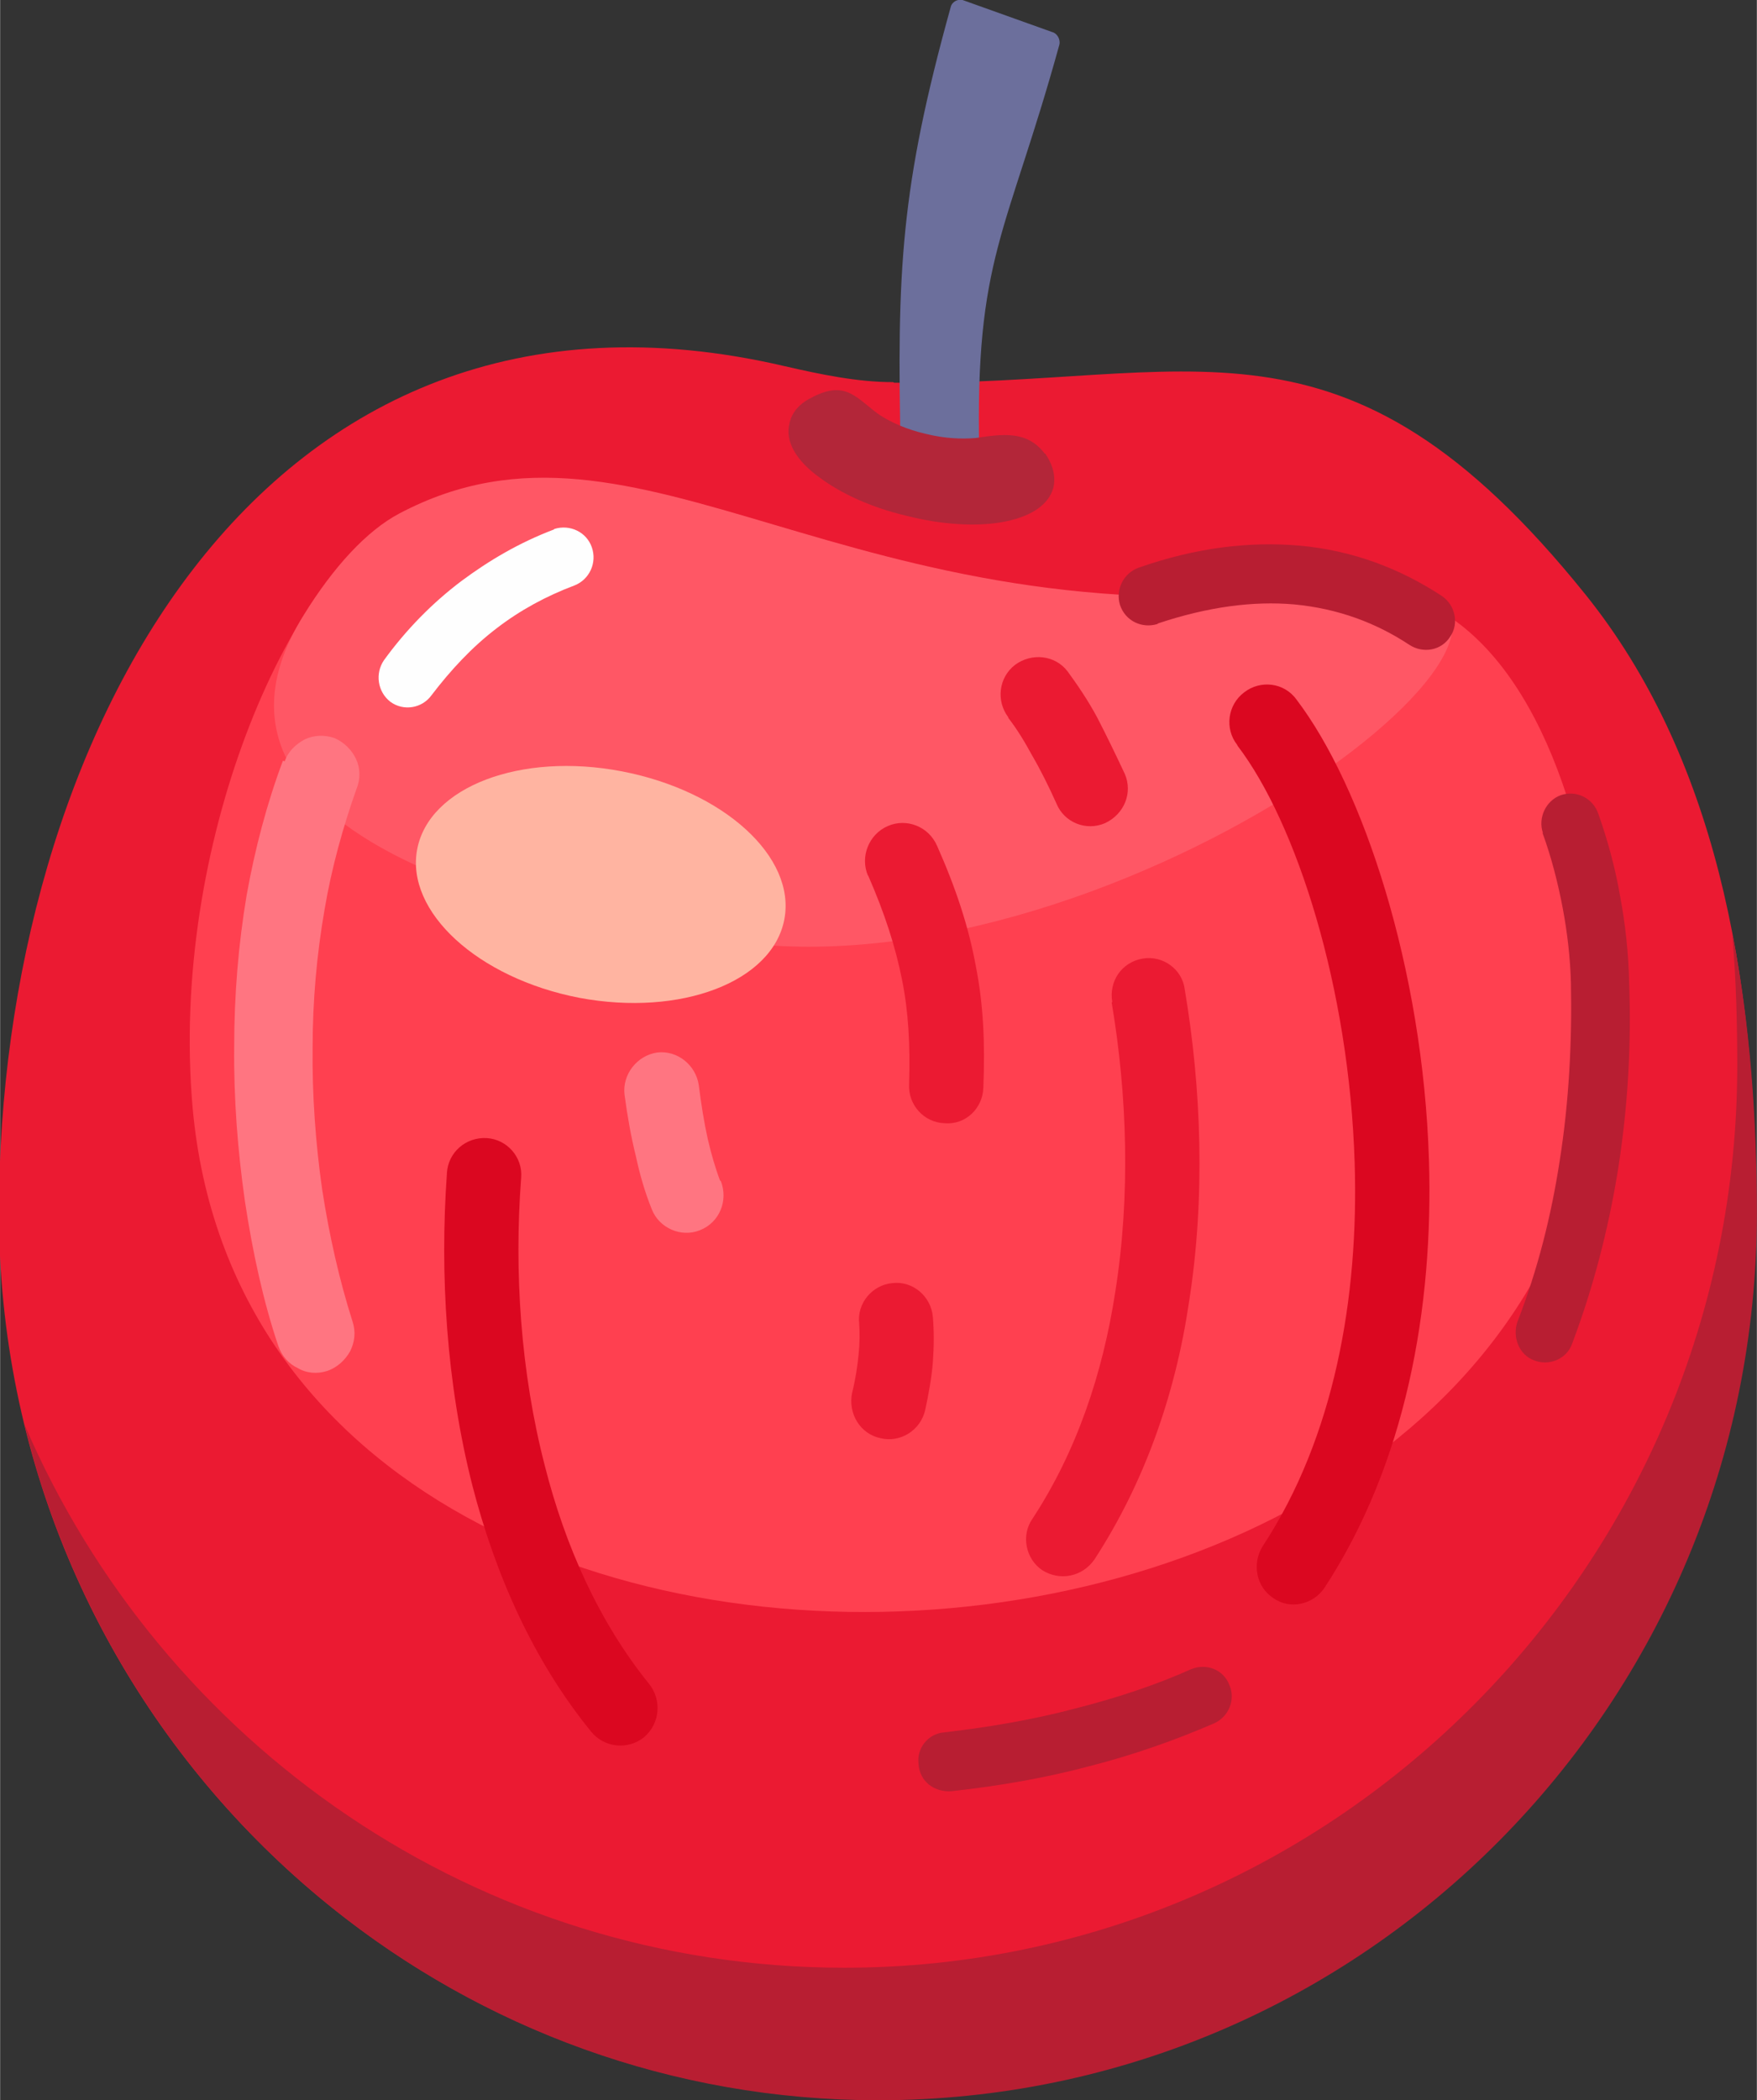 <?xml version="1.0" encoding="UTF-8"?>
<!DOCTYPE svg PUBLIC "-//W3C//DTD SVG 1.1//EN" "http://www.w3.org/Graphics/SVG/1.1/DTD/svg11.dtd">
<!-- Creator: CorelDRAW -->
<svg xmlns="http://www.w3.org/2000/svg" xml:space="preserve" width="18.99mm" height="22.692mm" version="1.1" style="shape-rendering:geometricPrecision; text-rendering:geometricPrecision; image-rendering:optimizeQuality; fill-rule:evenodd; clip-rule:evenodd"
viewBox="0 0 29.57 35.34"
 xmlns:xlink="http://www.w3.org/1999/xlink"
 xmlns:xodm="http://www.corel.com/coreldraw/odm/2003">
 <rect x="0" y="0" width="29.57" height="35.34" fill="#333333" stroke="none"/>
 <defs>
  <style type="text/css">
   <![CDATA[
    .fil10 {fill:#B32639}
    .fil3 {fill:#B81E32}
    .fil8 {fill:#DB0720}
    .fil0 {fill:#EB1A32}
    .fil1 {fill:#FF4050}
    .fil2 {fill:#FF5765}
    .fil4 {fill:#FF7581}
    .fil7 {fill:#FFB4A1}
    .fil9 {fill:#6C6F9C;fill-rule:nonzero}
    .fil6 {fill:#B81E32;fill-rule:nonzero}
    .fil5 {fill:#FEFEFE;fill-rule:nonzero}
   ]]>
  </style>
 </defs>
 <g id="Слой_x0020_1">
  <g id="_1344944770144">
   <path class="fil0" d="M15.05 6.44c5.05,0.06 7.54,-1.53 11.64,3.57 2.15,2.68 2.87,6.33 2.87,10.39 0,8.25 -6.62,14.93 -14.79,14.93 -8.16,0 -14.79,-6.69 -14.79,-14.93 0,-7.83 4.33,-16.31 13.22,-14.24 0.61,0.14 1.23,0.27 1.83,0.27l0 0z"/>
   <path class="fil1" d="M26.69 14.6c-0.55,-2.6 -1.88,-4.99 -4.33,-4.69 -8.11,0.97 -11.56,-3.41 -15.63,-1.26 -1.86,0.98 -3.88,5.57 -3.49,9.99 1.16,12.87 26.59,10.76 23.45,-4.03l0 0z"/>
   <path class="fil2" d="M22.35 9.9c-8.11,0.97 -11.56,-3.41 -15.63,-1.26 -0.55,0.29 -1.11,0.9 -1.61,1.71 -2.62,4.2 5.77,5.58 8.5,5.58 6.76,0 14.7,-6.75 8.74,-6.03l0 0z"/>
   <path class="fil3" d="M29.17 15.77c0.28,1.46 0.4,3.02 0.4,4.64 0,8.25 -6.62,14.93 -14.79,14.93 -6.95,0 -12.78,-4.85 -14.37,-11.37 2.31,5.38 7.63,9.14 13.8,9.14 8.29,0 15.03,-6.81 15.03,-15.18 0,-0.73 -0.02,-1.45 -0.08,-2.16l0 0z"/>
   <path class="fil4" d="M4.79 12.81c0.06,-0.17 0.19,-0.29 0.34,-0.37 0.15,-0.07 0.33,-0.08 0.5,-0.02 0.16,0.07 0.29,0.2 0.36,0.35 0.07,0.15 0.08,0.33 0.01,0.5 -0.23,0.65 -0.42,1.33 -0.54,2.04 -0.13,0.75 -0.2,1.53 -0.2,2.31 -0.01,0.8 0.05,1.62 0.16,2.39 0.12,0.78 0.29,1.53 0.51,2.22l0 0c0.06,0.18 0.04,0.35 -0.04,0.51 -0.08,0.14 -0.21,0.27 -0.39,0.33l0 0c-0.16,0.05 -0.34,0.04 -0.49,-0.05 -0.15,-0.07 -0.27,-0.2 -0.33,-0.38 -0.25,-0.74 -0.43,-1.57 -0.56,-2.43 -0.12,-0.84 -0.19,-1.72 -0.18,-2.61 0,-0.85 0.07,-1.71 0.21,-2.54 0.14,-0.78 0.34,-1.54 0.61,-2.26l0 0z"/>
   <path class="fil5" d="M9.33 8.9c0.26,-0.08 0.54,0.05 0.63,0.31 0.09,0.26 -0.04,0.54 -0.29,0.64 -0.48,0.18 -0.92,0.42 -1.31,0.72 -0.42,0.32 -0.78,0.71 -1.1,1.13 -0.16,0.22 -0.47,0.27 -0.69,0.11 -0.22,-0.17 -0.26,-0.48 -0.11,-0.7 0.37,-0.51 0.81,-0.96 1.3,-1.33 0.47,-0.35 0.98,-0.65 1.56,-0.87l0 0z"/>
   <path class="fil6" d="M19.48 10.5c-0.26,0.08 -0.54,-0.05 -0.63,-0.32 -0.08,-0.26 0.06,-0.54 0.32,-0.63 0.97,-0.34 1.87,-0.44 2.69,-0.37 0.91,0.08 1.71,0.39 2.41,0.85 0.22,0.15 0.29,0.46 0.14,0.68 -0.15,0.24 -0.46,0.29 -0.69,0.14 -0.56,-0.37 -1.2,-0.61 -1.94,-0.68 -0.69,-0.06 -1.45,0.04 -2.29,0.32l0 0zm6.49 3.52c-0.09,-0.26 0.05,-0.55 0.3,-0.64 0.26,-0.09 0.54,0.05 0.63,0.31 0.16,0.45 0.29,0.93 0.37,1.4 0.09,0.48 0.14,0.97 0.15,1.44 0.04,1.03 -0.02,2.1 -0.19,3.17 -0.16,0.98 -0.41,1.96 -0.77,2.91 -0.09,0.26 -0.39,0.38 -0.64,0.28 -0.25,-0.09 -0.37,-0.39 -0.28,-0.65 0.34,-0.87 0.57,-1.79 0.71,-2.7 0.16,-1.01 0.21,-2.03 0.19,-3 -0.01,-0.41 -0.06,-0.85 -0.14,-1.27 -0.08,-0.42 -0.19,-0.85 -0.34,-1.26l0 0zm-5.93 14.07c0.26,-0.11 0.55,0 0.65,0.26 0.11,0.25 -0.01,0.54 -0.26,0.65 -0.65,0.28 -1.35,0.53 -2.1,0.72 -0.71,0.19 -1.49,0.33 -2.32,0.42 -0.28,0.02 -0.53,-0.16 -0.55,-0.45 -0.04,-0.27 0.16,-0.52 0.43,-0.54 0.78,-0.09 1.52,-0.22 2.2,-0.4 0.71,-0.18 1.37,-0.4 1.95,-0.66l0 0z"/>
   <path class="fil7" d="M13.2 15.47c-0.2,1.05 -1.74,1.64 -3.45,1.32 -1.71,-0.33 -2.93,-1.45 -2.73,-2.5 0.2,-1.05 1.74,-1.64 3.45,-1.31 1.71,0.33 2.93,1.44 2.73,2.49l0 0z"/>
   <path class="fil8" d="M20.82 12.53c-0.21,-0.27 -0.16,-0.67 0.12,-0.88 0.27,-0.21 0.67,-0.17 0.88,0.12 1.12,1.47 2.13,4.53 2.23,7.74 0.08,2.5 -0.39,5.12 -1.76,7.21 -0.19,0.28 -0.58,0.37 -0.86,0.17 -0.29,-0.19 -0.36,-0.58 -0.18,-0.87 1.21,-1.84 1.62,-4.19 1.55,-6.45 -0.09,-2.95 -0.98,-5.72 -1.97,-7.02l0 0z"/>
   <path class="fil0" d="M18.72 16.86c-0.06,-0.35 0.16,-0.67 0.51,-0.73 0.34,-0.06 0.67,0.18 0.71,0.52 0.28,1.66 0.35,3.5 0.07,5.27 -0.23,1.55 -0.75,3.03 -1.59,4.32 -0.2,0.29 -0.58,0.37 -0.88,0.18 -0.28,-0.19 -0.36,-0.59 -0.16,-0.87 0.74,-1.13 1.18,-2.44 1.39,-3.81 0.26,-1.63 0.2,-3.33 -0.06,-4.87l0 0z"/>
   <path class="fil0" d="M16.97 12.07c-0.21,-0.28 -0.16,-0.67 0.11,-0.88 0.28,-0.21 0.68,-0.17 0.89,0.11 0.16,0.22 0.34,0.48 0.5,0.78 0.15,0.29 0.3,0.6 0.46,0.94 0.14,0.32 -0.01,0.68 -0.33,0.83 -0.32,0.14 -0.69,-0.01 -0.82,-0.33 -0.13,-0.29 -0.27,-0.57 -0.41,-0.81 -0.13,-0.24 -0.26,-0.45 -0.4,-0.63l0 0z"/>
   <path class="fil0" d="M14.61 14.74c-0.14,-0.32 0.01,-0.7 0.33,-0.84 0.32,-0.14 0.69,0.01 0.83,0.33 0.32,0.72 0.53,1.36 0.65,2.01 0.13,0.65 0.16,1.3 0.13,2.06 -0.01,0.35 -0.3,0.63 -0.65,0.6 -0.35,-0.01 -0.62,-0.31 -0.6,-0.66 0.02,-0.65 -0.01,-1.22 -0.12,-1.76 -0.11,-0.55 -0.29,-1.11 -0.57,-1.75l0 0z"/>
   <path class="fil8" d="M7.52 19.74c0.02,-0.35 0.32,-0.61 0.67,-0.59 0.34,0.02 0.61,0.32 0.58,0.67 -0.12,1.57 -0.01,3.27 0.4,4.85 0.34,1.34 0.91,2.62 1.75,3.66 0.22,0.27 0.19,0.67 -0.08,0.9 -0.27,0.22 -0.67,0.18 -0.89,-0.09 -0.97,-1.19 -1.61,-2.63 -2,-4.14 -0.44,-1.73 -0.55,-3.56 -0.43,-5.25l0 0z"/>
   <path class="fil0" d="M14.46 22.27c-0.04,-0.34 0.22,-0.65 0.56,-0.68 0.34,-0.04 0.65,0.22 0.68,0.57 0.02,0.24 0.02,0.48 0,0.76 -0.02,0.26 -0.07,0.53 -0.13,0.81 -0.08,0.34 -0.42,0.55 -0.75,0.47 -0.34,-0.07 -0.55,-0.41 -0.48,-0.76 0.06,-0.24 0.09,-0.45 0.11,-0.65 0.02,-0.19 0.02,-0.37 0.01,-0.52l0 0z"/>
   <path class="fil4" d="M12.13 19.87c0.13,0.33 -0.02,0.7 -0.35,0.83 -0.32,0.13 -0.69,-0.04 -0.81,-0.35 -0.11,-0.27 -0.2,-0.57 -0.27,-0.9 -0.08,-0.32 -0.14,-0.66 -0.19,-1.03 -0.04,-0.34 0.21,-0.66 0.55,-0.71 0.34,-0.04 0.65,0.21 0.7,0.55 0.04,0.32 0.09,0.63 0.15,0.9 0.06,0.26 0.13,0.5 0.21,0.71l0 0z"/>
   <path class="fil9" d="M15.16 7.78l0 -0.12c-0.07,-3.13 0,-4.51 0.84,-7.54 0.02,-0.09 0.12,-0.14 0.2,-0.12l1.51 0.54c0.08,0.02 0.14,0.12 0.12,0.21 -0.89,3.22 -1.42,3.57 -1.35,6.87l0.01 0.13c0,0.08 -0.07,0.17 -0.16,0.17l-0.99 0.02c-0.08,-0 -0.16,-0.07 -0.16,-0.17l0 0z"/>
   <path class="fil10" d="M17.59 7.63c0.13,0.19 0.18,0.38 0.14,0.57 -0.08,0.31 -0.41,0.51 -0.89,0.59 -0.43,0.07 -0.99,0.04 -1.58,-0.11 -0.6,-0.14 -1.11,-0.38 -1.46,-0.64 -0.39,-0.28 -0.6,-0.61 -0.51,-0.93 0.04,-0.18 0.18,-0.33 0.37,-0.42 0.58,-0.31 0.76,0.02 1.14,0.29 0.2,0.13 0.47,0.25 0.78,0.32 0.32,0.08 0.61,0.09 0.84,0.07 0.42,-0.06 0.86,-0.14 1.16,0.26l0 0z"/>
  </g>
 </g>
</svg>

